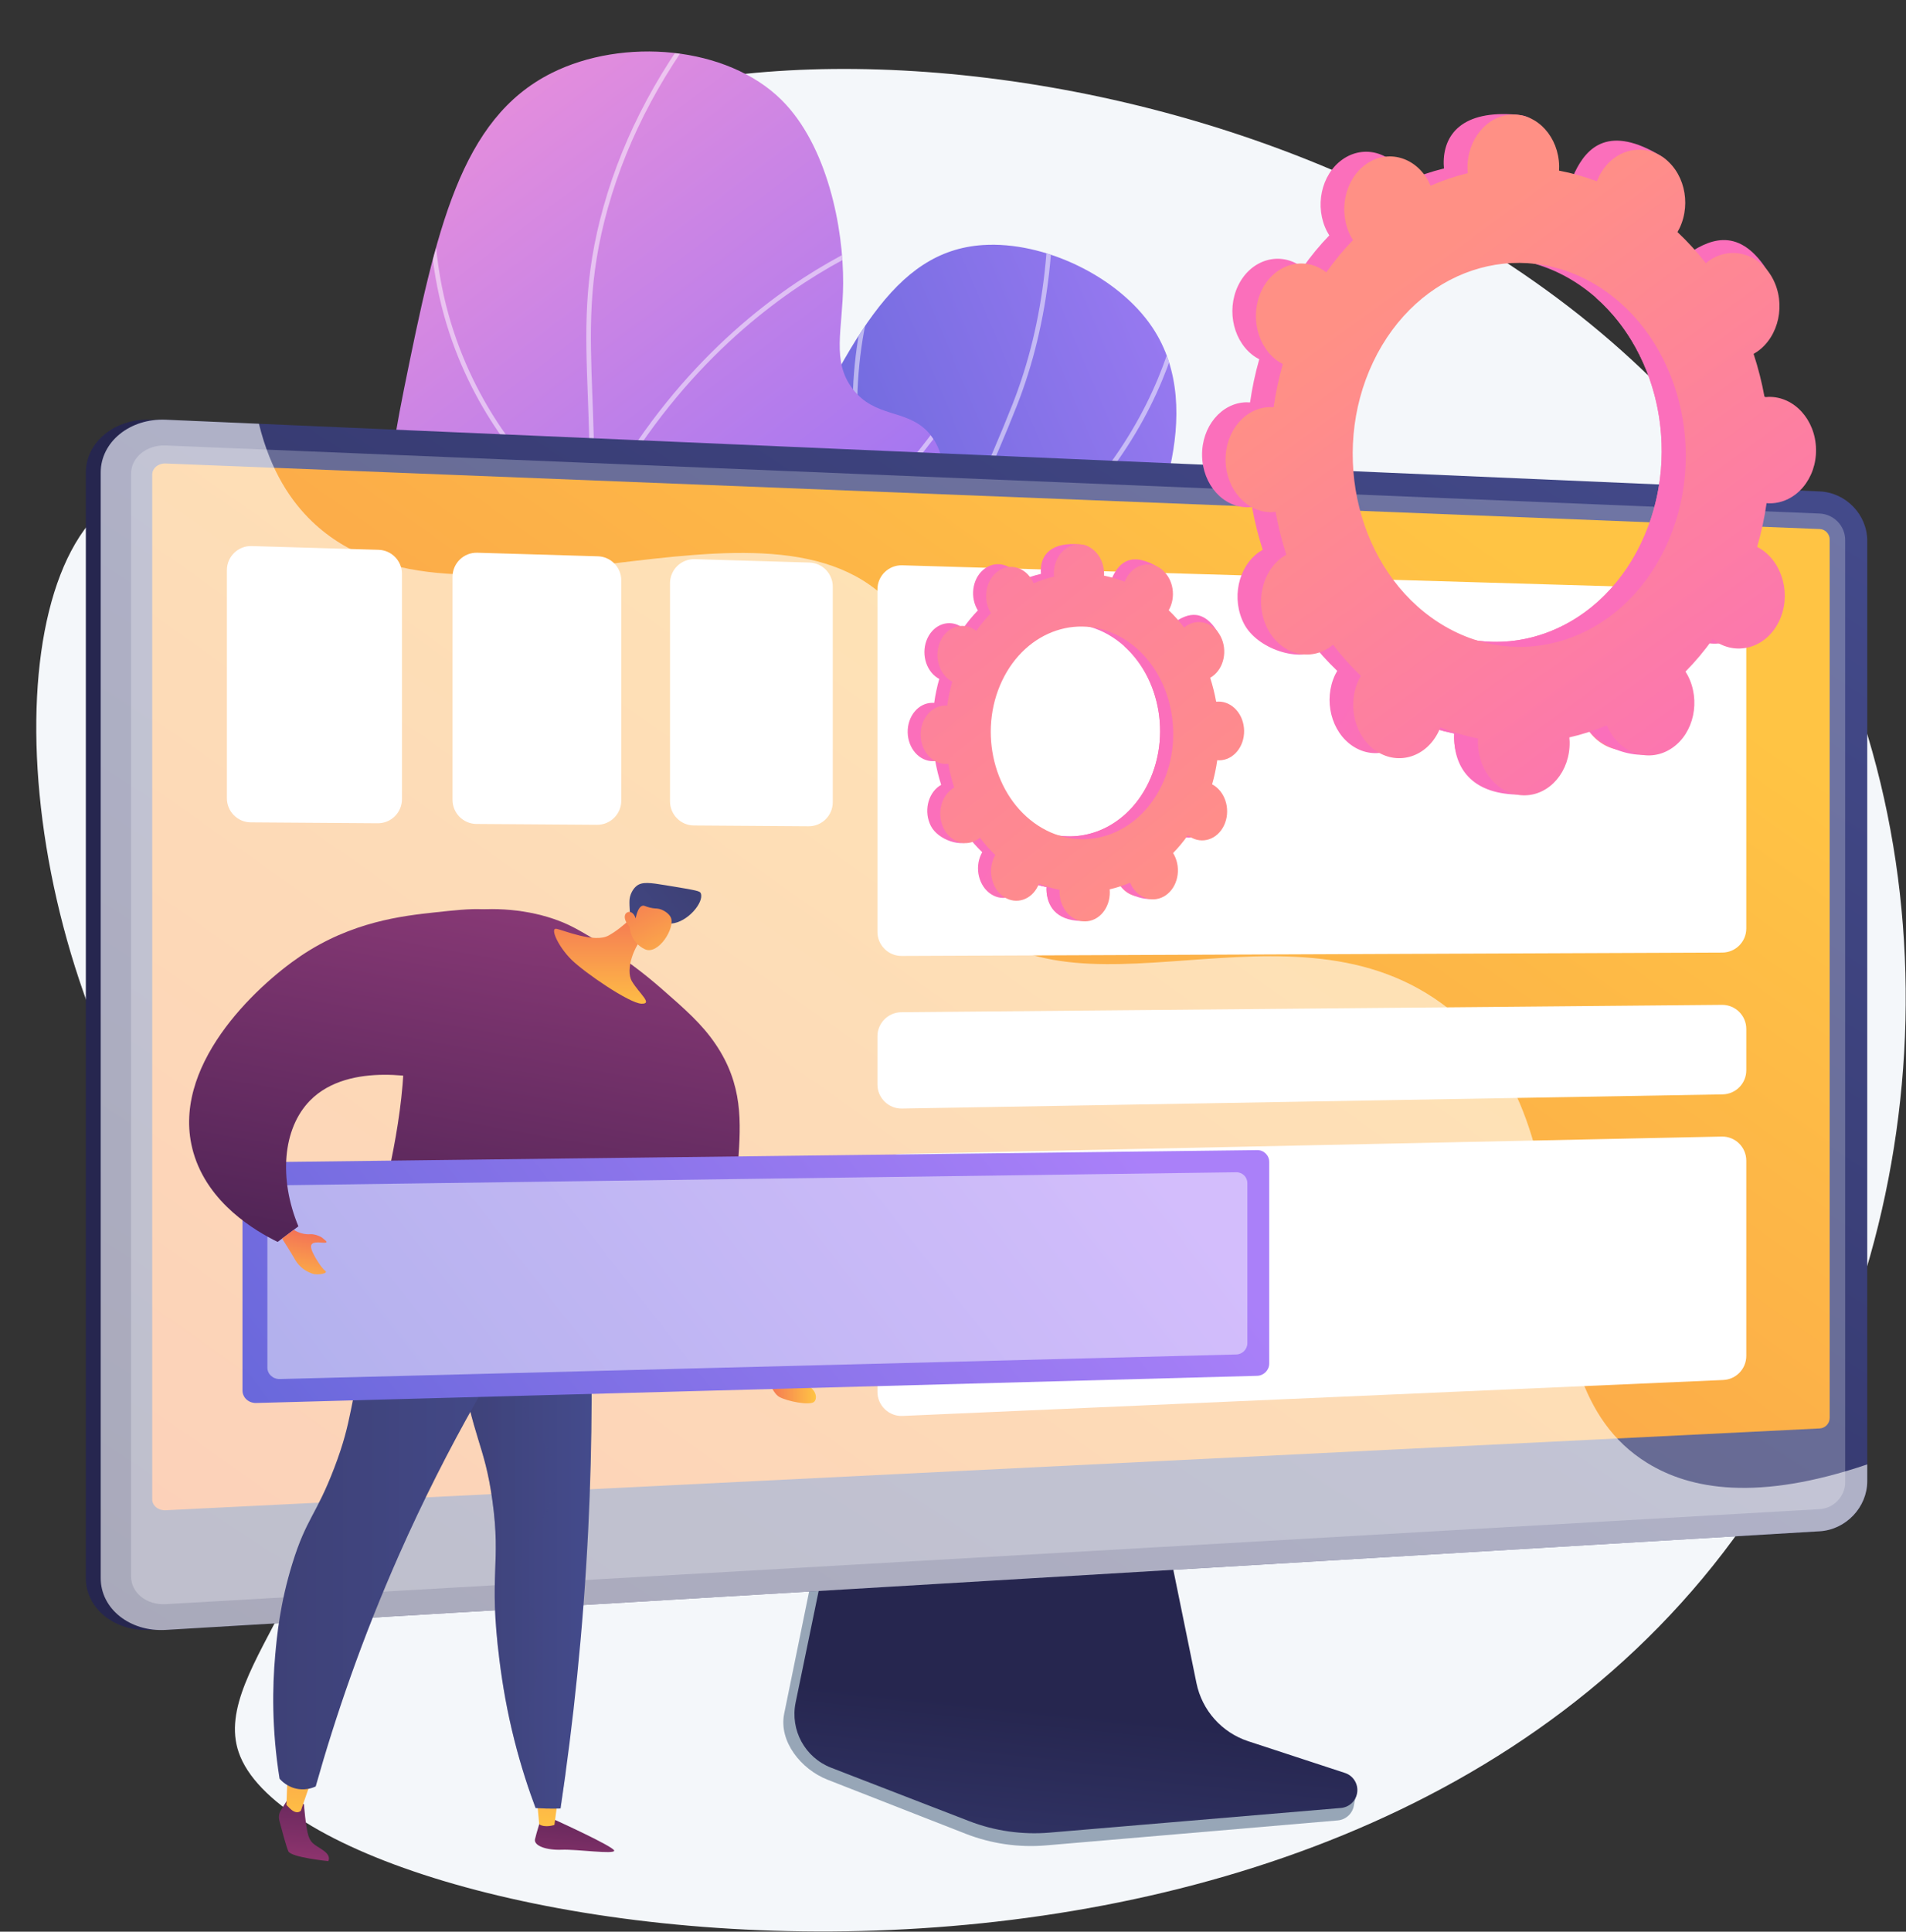 <?xml version="1.0" encoding="UTF-8" standalone="no"?>
<!DOCTYPE svg PUBLIC "-//W3C//DTD SVG 1.1//EN" "http://www.w3.org/Graphics/SVG/1.1/DTD/svg11.dtd">
<svg width="100%" height="100%" viewBox="0 0 2840 2877" version="1.1" xmlns="http://www.w3.org/2000/svg" xmlns:xlink="http://www.w3.org/1999/xlink" xml:space="preserve" xmlns:serif="http://www.serif.com/" style="fill-rule:evenodd;clip-rule:evenodd;stroke-linejoin:round;stroke-miterlimit:2;">
    <rect x="0" y="0" width="2840" height="2877" fill="#333333" stroke="none"/>
    <g transform="matrix(1,0,0,1,-385.757,-378.322)">
        <g>
            <path d="M1109.42,647.745C1015.87,781.673 1125.56,998.803 986.744,1099.53C851.615,1197.58 685.612,1036.86 558.262,1121.26C369.344,1246.46 403.844,1819.36 680.052,2175.32C763.117,2282.36 832.523,2324.01 863.262,2445.08C929.269,2705.04 697.288,2859.68 741.434,2988.25C840.834,3277.75 2369.53,3520.67 2982.91,2650.64C3269.39,2244.3 3312.25,1657.54 3056.29,1211.89C2593.78,406.617 1319.34,347.235 1109.42,647.745Z" style="fill:rgb(244,247,250);fill-rule:nonzero;"/>
            <g>
                <g>
                    <g>
                        <path id="SVGID_1_" d="M1077.28,1912.64C1236.5,1945.28 1443.43,1961.01 1653.31,1899.15C1706.87,1883.36 2037.76,1785.84 2025.71,1619.59C2021.47,1561.03 1978.26,1543.4 1971.38,1465.22C1963.24,1372.58 2018.69,1338.04 2069.23,1234.55C2099.38,1172.79 2187.64,992.07 2102.6,865.617C2051.79,790.052 1941.4,737.286 1850.35,743.295C1716.8,752.109 1651.04,885.648 1543.2,1113.79C1447.61,1316.03 1455.77,1371.9 1384.7,1516.17C1331.96,1623.23 1241.42,1767.11 1077.28,1912.64Z" style="fill:url(#_Linear1);fill-rule:nonzero;"/>
                        <g>
                            <clipPath id="_clip2">
                                <path d="M1077.28,1912.64C1236.5,1945.28 1443.43,1961.01 1653.31,1899.15C1706.87,1883.36 2037.76,1785.84 2025.71,1619.59C2021.47,1561.03 1978.26,1543.4 1971.38,1465.22C1963.24,1372.58 2018.69,1338.04 2069.23,1234.55C2099.38,1172.79 2187.64,992.07 2102.6,865.617C2051.79,790.052 1941.4,737.286 1850.35,743.295C1716.8,752.109 1651.04,885.648 1543.2,1113.79C1447.61,1316.03 1455.77,1371.9 1384.7,1516.17C1331.96,1623.23 1241.42,1767.11 1077.28,1912.64Z"/>
                            </clipPath>
                            <g clip-path="url(#_clip2)">
                                <g opacity="0.5">
                                    <path d="M829.402,1948.39C681.537,1948.39 532.594,1909.53 385.757,1832.54L388.918,1826.51C555.331,1913.77 724.386,1951.69 891.417,1939.28C1113.94,1922.71 1321.39,1813.54 1508.01,1614.79C1702.45,1407.73 1825.55,1155.35 1894.58,980.097C1942.41,858.678 1958.3,716.939 1941.81,558.818L1948.58,558.113C1965.18,717.332 1949.15,860.147 1900.92,982.59C1831.66,1158.4 1708.15,1411.61 1512.98,1619.45C1325.15,1819.48 1116.2,1929.37 891.923,1946.07C871.11,1947.62 850.268,1948.39 829.402,1948.39Z" style="fill:white;fill-rule:nonzero;"/>
                                    <path d="M1730.91,1323.53L1729.42,1320.49C1729.07,1319.77 1694.02,1247.57 1672.63,1143.66C1652.88,1047.69 1641.03,904.173 1696.78,765.513L1703.1,768.053C1648,905.074 1659.73,1047.09 1679.26,1142.1C1697.99,1233.2 1727.28,1299.68 1734.09,1314.42C2110.01,1130.68 2150.19,843.658 2153.53,759.885C2153.63,757.352 2153.67,756.444 2153.77,755.829L2160.49,756.913L2157.13,756.371L2160.49,756.89C2160.43,757.345 2160.4,758.449 2160.33,760.158C2156.94,845.118 2116.19,1136.73 1733.97,1322.06L1730.91,1323.53Z" style="fill:white;fill-rule:nonzero;"/>
                                    <path d="M1762.51,1665.99C1692.35,1665.99 1609.01,1652.91 1512.54,1616.83L1510.86,1616.2L1510.43,1614.45C1509.85,1612.06 1452.67,1371.66 1518.65,1073.08L1585.22,771.825L1591.87,773.294L1525.3,1074.55C1462.61,1358.24 1511.6,1588.85 1516.64,1611.1C1627.96,1652.47 1792.07,1688.06 1945.03,1624.75C2036.77,1586.78 2081.41,1530.52 2081.85,1529.95L2087.21,1534.14C2086.76,1534.72 2041.02,1592.39 1947.64,1631.04C1902.34,1649.79 1840.59,1665.99 1762.51,1665.99Z" style="fill:white;fill-rule:nonzero;"/>
                                </g>
                            </g>
                        </g>
                    </g>
                </g>
                <g>
                    <g>
                        <path id="SVGID_00000015339417139571719910000003139228734173462403_" d="M588.203,1998.43C680.002,1938.17 805.067,1836.1 881.825,1674.33C982.491,1462.16 911.625,1333.7 987.683,958.031C1035.77,720.498 1071.73,555.213 1207.58,487.151C1314.05,433.816 1469.11,446.572 1550.47,527.418C1618.11,594.639 1642.72,716.804 1642.07,800.829C1641.55,869.309 1624.22,916.074 1656.46,957.821C1689.41,1000.49 1735.27,987.587 1767.3,1020.52C1832.25,1087.3 1758.11,1258.04 1746.13,1285.63C1612.83,1592.59 1279.85,1757.2 1133.74,1827.26C1012.93,1885.18 828.91,1958.35 588.203,1998.43Z" style="fill:url(#_Linear3);fill-rule:nonzero;"/>
                        <g>
                            <clipPath id="_clip4">
                                <path d="M588.203,1998.43C680.002,1938.17 805.067,1836.1 881.825,1674.33C982.491,1462.16 911.625,1333.7 987.683,958.031C1035.77,720.498 1071.73,555.213 1207.58,487.151C1314.05,433.816 1469.11,446.572 1550.47,527.418C1618.11,594.639 1642.72,716.804 1642.07,800.829C1641.55,869.309 1624.22,916.074 1656.46,957.821C1689.41,1000.49 1735.27,987.587 1767.3,1020.52C1832.25,1087.3 1758.11,1258.04 1746.13,1285.63C1612.83,1592.59 1279.85,1757.2 1133.74,1827.26C1012.93,1885.18 828.91,1958.35 588.203,1998.43Z"/>
                            </clipPath>
                            <g clip-path="url(#_clip4)">
                                <g opacity="0.5">
                                    <path d="M487.738,2041.99L486.448,2035.3C632.51,2007.15 761.193,1965.65 868.922,1911.95C1027.76,1832.79 1136.14,1729.09 1191.04,1603.75C1234.05,1505.57 1243.68,1397.76 1257.01,1248.54C1267.65,1129.42 1264.45,1044.03 1261.63,968.697C1257.94,870.24 1255.02,792.474 1285.14,685.629C1315.7,577.205 1371.24,473.811 1450.22,378.322L1455.47,382.664C1377.1,477.414 1322,579.971 1291.69,687.477C1261.87,793.288 1264.76,870.582 1268.43,968.444C1271.26,1043.98 1274.47,1129.6 1263.79,1249.14C1250.9,1393.37 1240.73,1507.28 1197.28,1606.48C1141.72,1733.32 1032.27,1838.15 871.961,1918.05C763.677,1972.02 634.407,2013.72 487.738,2041.99Z" style="fill:white;fill-rule:nonzero;"/>
                                    <path d="M1267.56,1165.1L1264.35,1162.98C1263.63,1162.5 1191.51,1114.24 1127.44,1020.24C1068.3,933.492 1004,788.858 1033.49,592.492L1040.22,593.503C1011.06,787.688 1074.61,930.663 1133.06,1016.41C1188.79,1098.16 1250.45,1144.77 1264.94,1155.1C1366.15,953.848 1503.42,840.531 1601.02,780.83C1707.49,715.71 1791.22,698.503 1792.05,698.337L1793.38,705.013C1792.56,705.179 1709.78,722.23 1604.3,786.808C1506.98,846.392 1369.86,959.79 1269.27,1161.66L1267.56,1165.1Z" style="fill:white;fill-rule:nonzero;"/>
                                    <path d="M1229.65,1486.11L1228.63,1483.86C1228.06,1482.6 1170.44,1356.6 1087.96,1241.59C1005.92,1127.19 780.002,1053.02 777.73,1052.28L779.828,1045.8C782.122,1046.54 1010.16,1121.43 1093.5,1237.62C1170.28,1344.67 1225.59,1461.18 1233.78,1478.77C1367.01,1462.09 1527.4,1311.42 1638.82,1187.55C1760.55,1052.21 1851.6,918.776 1852.51,917.443L1858.14,921.273C1857.23,922.609 1765.91,1056.42 1643.88,1192.1C1479.69,1374.66 1341.15,1473.48 1232.11,1485.83L1229.65,1486.11Z" style="fill:white;fill-rule:nonzero;"/>
                                    <path d="M955.672,1896.84C934.12,1896.84 921.974,1896.22 921.6,1896.19L914.825,1895.83L919.17,1890.62C963.709,1837.2 987.097,1777.33 988.683,1712.65C989.953,1660.81 977.31,1605.72 951.103,1548.92C906.334,1451.89 836.582,1382.69 835.882,1382L840.656,1377.15C841.362,1377.84 911.896,1447.78 957.208,1545.9C998.603,1635.53 1026.79,1767.37 928.749,1889.65C956.099,1890.51 1063.47,1891.89 1202.49,1869.04C1350.83,1844.66 1566.58,1786.91 1752.01,1650.2L2112.14,1384.71L2116.18,1390.18L1756.05,1655.68C1569.48,1793.23 1352.55,1851.3 1203.41,1875.79C1092.93,1893.93 1002.3,1896.84 955.672,1896.84Z" style="fill:white;fill-rule:nonzero;"/>
                                </g>
                            </g>
                        </g>
                    </g>
                </g>
            </g>
            <g>
                <g>
                    <path d="M2240.86,2989C2201.39,2975.9 2171.89,2942.41 2163.57,2901.24L2106.13,2616.91L1614.71,2634.36L1554.23,2930.56C1545.76,2972.05 1579.67,3013.66 1618.72,3028.94L1824.32,3109.38C1862.56,3124.35 1903.66,3130.31 1944.51,3126.81L2379.02,3089.64C2391.72,3088.55 2401.91,3078.57 2403.39,3065.76C2404.87,3052.95 2413.76,3038.57 2401.65,3034.55L2240.86,2989Z" style="fill:rgb(151,166,183);fill-rule:nonzero;"/>
                    <path d="M2245.73,2971.7C2206.3,2958.78 2176.82,2925.7 2168.51,2885.05L2111.13,2604.3L1631.69,2621.55L1571.27,2914.02C1562.81,2954.99 1585.19,2996.06 1624.2,3011.15L1829.6,3090.58C1867.8,3105.35 1908.86,3111.24 1949.67,3107.79L2383.74,3071.08C2396.43,3070.01 2406.61,3060.15 2408.09,3047.5C2409.56,3034.86 2401.93,3022.92 2389.83,3018.95L2245.73,2971.7Z" style="fill:url(#_Linear5);fill-rule:nonzero;"/>
                </g>
                <g>
                    <g>
                        <path d="M610.563,2805.89C557.272,2809.06 513.675,2774.49 513.675,2728.8L513.675,1082.12C513.675,1036.43 557.272,1001.15 610.563,1003.46L3075.05,1110.24C3114.18,1111.93 3145.86,1144.92 3145.86,1183.78L3145.86,2584.28C3145.86,2623.13 3114.18,2656.63 3075.05,2658.97L610.563,2805.89Z" style="fill:url(#_Linear6);fill-rule:nonzero;"/>
                        <path d="M632.711,2805.89C579.42,2809.06 535.823,2774.49 535.823,2728.8L535.823,1082.12C535.823,1036.43 579.42,1001.15 632.711,1003.46L3097.2,1110.24C3136.33,1111.93 3168.01,1144.92 3168.01,1183.78L3168.01,2584.28C3168.01,2623.13 3136.33,2656.63 3097.2,2658.97L632.711,2805.89Z" style="fill:url(#_Linear7);fill-rule:nonzero;"/>
                        <path d="M3097.2,1143.2L632.712,1041.81C604.222,1040.64 581.059,1059.47 581.059,1083.86L581.059,2726.32C581.059,2750.72 604.223,2769.16 632.712,2767.53L3097.2,2626.01C3118.17,2624.8 3135.13,2606.93 3135.13,2586.08L3135.13,1182.51C3135.13,1161.66 3118.17,1144.06 3097.2,1143.2Z" style="fill:rgb(216,222,232);fill-opacity:0.3;fill-rule:nonzero;"/>
                        <path d="M632.711,2627.64C621.62,2628.18 612.586,2620.91 612.586,2611.42L612.586,1085.08C612.586,1075.59 621.62,1068.23 632.711,1068.67L3097.2,1166.27C3105.38,1166.6 3112.03,1173.48 3112.03,1181.62L3112.03,2490.32C3112.03,2498.45 3105.38,2505.4 3097.2,2505.81L632.711,2627.64Z" style="fill:url(#_Linear8);fill-rule:nonzero;"/>
                    </g>
                    <path d="M2839.92,2557.04C2632.58,2428.79 2777.4,2064.13 2544.56,1880.91C2309.81,1696.19 1979.48,1922.75 1815.05,1731.45C1692.61,1589.01 1835.87,1417.02 1718.96,1283.07C1535.62,1072.99 1066.29,1361.91 850.667,1154.96C820.052,1125.57 789.158,1080.99 771.575,1009.47L632.71,1003.46C579.419,1001.15 535.822,1036.43 535.822,1082.12L535.822,2728.8C535.822,2774.49 579.419,2809.06 632.71,2805.89L3097.2,2658.97C3136.33,2656.64 3168.01,2623.13 3168.01,2584.28L3168.01,2559.38C3004.37,2614.9 2904.33,2596.88 2839.92,2557.04Z" style="fill:white;fill-opacity:0.6;fill-rule:nonzero;"/>
                </g>
            </g>
            <g>
                <path d="M2952.93,1256.41L1730.14,1220.27C1709.9,1219.67 1693.17,1235.91 1693.17,1256.15L1693.17,1766.2C1693.17,1786.08 1709.34,1802.18 1729.23,1802.1L2952.02,1797.06C2971.79,1796.98 2987.78,1780.93 2987.78,1761.16L2987.78,1292.3C2987.78,1272.88 2972.34,1256.98 2952.93,1256.41Z" style="fill:white;fill-rule:nonzero;"/>
                <path d="M2951.55,1874.95L1728.76,1885.92C1709.06,1886.1 1693.17,1902.12 1693.17,1921.82L1693.17,1993.5C1693.17,2013.57 1709.63,2029.74 1729.7,2029.39L2952.49,2008.27C2972.08,2007.93 2987.78,1991.96 2987.78,1972.37L2987.78,1910.85C2987.78,1890.89 2971.51,1874.77 2951.55,1874.95Z" style="fill:white;fill-rule:nonzero;"/>
                <path d="M2951.11,2071.09L1728.32,2097C1708.79,2097.42 1693.17,2113.36 1693.17,2132.9L1693.17,2451.33C1693.17,2471.77 1710.22,2488.09 1730.65,2487.19L2953.44,2433.66C2972.64,2432.82 2987.78,2417.01 2987.78,2397.79L2987.78,2106.99C2987.78,2086.86 2971.24,2070.66 2951.11,2071.09Z" style="fill:white;fill-rule:nonzero;"/>
                <path d="M949.873,1197.2L760.794,1191.62C740.558,1191.02 723.829,1207.26 723.829,1227.5L723.829,1567.25C723.829,1586.98 739.752,1603.02 759.482,1603.15L948.561,1604.48C968.486,1604.62 984.715,1588.5 984.715,1568.58L984.715,1233.09C984.715,1213.68 969.279,1197.78 949.873,1197.2Z" style="fill:white;fill-rule:nonzero;"/>
                <path d="M1276.64,1206.86L1097,1201.55C1076.77,1200.95 1060.04,1217.2 1060.04,1237.44L1060.04,1569.61C1060.04,1589.34 1075.96,1605.37 1095.69,1605.51L1275.32,1606.76C1295.25,1606.9 1311.48,1590.79 1311.48,1570.86L1311.48,1242.75C1311.48,1223.34 1296.04,1207.44 1276.64,1206.86Z" style="fill:white;fill-rule:nonzero;"/>
                <path d="M1591.76,1216.18L1421.06,1211.13C1400.83,1210.53 1384.1,1226.77 1384.1,1247.02L1384.1,1571.87C1384.1,1591.6 1400.02,1607.64 1419.75,1607.78L1590.45,1608.97C1610.37,1609.11 1626.6,1593 1626.6,1573.07L1626.6,1252.07C1626.6,1232.65 1611.17,1216.75 1591.76,1216.18Z" style="fill:white;fill-rule:nonzero;"/>
            </g>
            <path d="M1793.66,1759.28C1788.98,1759.28 1785.17,1755.49 1785.15,1750.8C1785.13,1746.1 1788.93,1742.28 1793.63,1742.26L1834.49,1742.09L1834.53,1742.09C1839.21,1742.09 1843.02,1745.88 1843.04,1750.56C1843.06,1755.26 1839.26,1759.09 1834.56,1759.11L1793.7,1759.28C1793.69,1759.28 1793.67,1759.28 1793.66,1759.28ZM1875.39,1758.94C1870.7,1758.94 1866.89,1755.16 1866.88,1750.47C1866.86,1745.77 1870.65,1741.94 1875.35,1741.92L1916.21,1741.75L1916.24,1741.75C1920.93,1741.75 1924.73,1745.54 1924.75,1750.23C1924.77,1754.93 1920.98,1758.75 1916.28,1758.77L1875.42,1758.94C1875.41,1758.94 1875.4,1758.94 1875.39,1758.94ZM1957.1,1758.6C1952.42,1758.6 1948.61,1754.82 1948.59,1750.13C1948.57,1745.43 1952.37,1741.6 1957.07,1741.58L1997.93,1741.42C2002.56,1741.41 2006.46,1745.2 2006.48,1749.89C2006.5,1754.59 2002.7,1758.42 1998,1758.44L1957.14,1758.6L1957.1,1758.6ZM2038.83,1758.27C2034.14,1758.27 2030.34,1754.48 2030.32,1749.79C2030.3,1745.09 2034.09,1741.27 2038.79,1741.25L2079.65,1741.08L2079.68,1741.08C2084.37,1741.08 2088.18,1744.87 2088.19,1749.56C2088.21,1754.25 2084.42,1758.08 2079.72,1758.1L2038.86,1758.27L2038.83,1758.27ZM2120.55,1757.93C2115.86,1757.93 2112.05,1754.14 2112.03,1749.46C2112.01,1744.76 2115.81,1740.93 2120.51,1740.91L2161.37,1740.74L2161.41,1740.74C2166.09,1740.74 2169.9,1744.53 2169.92,1749.21C2169.94,1753.91 2166.14,1757.74 2161.44,1757.76L2120.58,1757.93L2120.55,1757.93ZM2202.27,1757.6C2197.58,1757.6 2193.78,1753.81 2193.76,1749.12C2193.74,1744.42 2197.53,1740.59 2202.23,1740.57L2243.09,1740.4L2243.13,1740.4C2247.81,1740.4 2251.62,1744.19 2251.64,1748.88C2251.66,1753.58 2247.86,1757.4 2243.16,1757.42L2202.3,1757.59C2202.29,1757.6 2202.28,1757.6 2202.27,1757.6ZM2283.99,1757.26C2279.3,1757.26 2275.49,1753.47 2275.47,1748.79C2275.45,1744.09 2279.25,1740.26 2283.95,1740.24L2324.81,1740.07L2324.85,1740.07C2329.53,1740.07 2333.34,1743.86 2333.36,1748.54C2333.38,1753.24 2329.58,1757.07 2324.88,1757.09L2284.02,1757.26C2284.01,1757.26 2283.99,1757.26 2283.99,1757.26ZM2365.71,1756.92C2361.02,1756.92 2357.22,1753.13 2357.2,1748.44C2357.18,1743.75 2360.97,1739.92 2365.67,1739.9L2406.53,1739.73L2406.56,1739.73C2411.25,1739.73 2415.05,1743.52 2415.08,1748.21C2415.1,1752.91 2411.3,1756.74 2406.6,1756.76L2365.74,1756.92L2365.71,1756.92ZM2447.43,1756.59C2442.74,1756.59 2438.93,1752.8 2438.92,1748.11C2438.9,1743.41 2442.69,1739.58 2447.39,1739.56L2488.25,1739.4L2488.29,1739.4C2492.97,1739.4 2496.78,1743.18 2496.8,1747.88C2496.82,1752.57 2493.02,1756.4 2488.32,1756.42L2447.46,1756.59L2447.43,1756.59ZM2529.14,1756.25C2524.46,1756.25 2520.65,1752.46 2520.63,1747.78C2520.61,1743.07 2524.41,1739.25 2529.11,1739.23L2569.97,1739.06L2570.01,1739.06C2574.69,1739.06 2578.5,1742.84 2578.52,1747.53C2578.54,1752.23 2574.74,1756.06 2570.04,1756.08L2529.18,1756.25L2529.14,1756.25ZM1753.43,1756.13C1751.84,1756.13 1750.24,1755.69 1748.81,1754.76C1740.62,1749.44 1735.73,1740.44 1735.73,1730.69L1735.73,1709.93C1735.73,1705.23 1739.54,1701.41 1744.24,1701.41C1748.94,1701.41 1752.75,1705.23 1752.75,1709.93L1752.75,1730.69C1752.75,1734.66 1754.74,1738.32 1758.08,1740.49C1762.02,1743.05 1763.14,1748.32 1760.58,1752.26C1758.95,1754.77 1756.22,1756.13 1753.43,1756.13ZM2610.87,1755.91C2606.18,1755.91 2602.38,1752.13 2602.36,1747.44C2602.34,1742.74 2606.13,1738.91 2610.83,1738.89L2651.69,1738.72L2651.73,1738.72C2656.41,1738.72 2660.22,1742.51 2660.24,1747.2C2660.26,1751.9 2656.46,1755.72 2651.76,1755.74L2610.9,1755.91L2610.87,1755.91ZM2692.59,1755.57C2687.9,1755.57 2684.09,1751.79 2684.07,1747.1C2684.05,1742.4 2687.85,1738.57 2692.55,1738.55L2733.41,1738.39C2737.97,1738.28 2741.94,1742.17 2741.96,1746.86C2741.98,1751.56 2738.18,1755.39 2733.48,1755.41L2692.62,1755.57L2692.59,1755.57ZM2774.31,1755.24C2769.62,1755.24 2765.82,1751.45 2765.8,1746.76C2765.78,1742.06 2769.57,1738.24 2774.27,1738.22L2815.14,1738.05L2815.17,1738.05C2819.85,1738.05 2823.66,1741.84 2823.68,1746.53C2823.7,1751.23 2819.9,1755.05 2815.2,1755.07L2774.34,1755.24L2774.31,1755.24ZM2856.03,1754.9C2851.34,1754.9 2847.53,1751.12 2847.51,1746.43C2847.49,1741.73 2851.29,1737.9 2855.99,1737.88L2896.85,1737.71L2896.89,1737.71C2901.57,1737.71 2905.38,1741.5 2905.4,1746.19C2905.42,1750.89 2901.62,1754.71 2896.92,1754.73L2856.06,1754.9L2856.03,1754.9ZM2934.04,1744.5C2932.61,1744.5 2931.15,1744.13 2929.82,1743.37C2925.74,1741.03 2924.33,1735.83 2926.67,1731.75C2927.67,1730 2928.21,1727.99 2928.21,1725.95L2928.21,1695.59C2928.21,1690.89 2932.02,1687.08 2936.72,1687.08C2941.42,1687.08 2945.23,1690.89 2945.23,1695.59L2945.23,1725.95C2945.23,1730.96 2943.91,1735.89 2941.43,1740.22C2939.86,1742.97 2936.99,1744.5 2934.04,1744.5ZM1744.24,1677.58C1739.54,1677.58 1735.73,1673.77 1735.73,1669.07L1735.73,1628.21C1735.73,1623.51 1739.54,1619.7 1744.24,1619.7C1748.94,1619.7 1752.75,1623.51 1752.75,1628.21L1752.75,1669.07C1752.75,1673.77 1748.94,1677.58 1744.24,1677.58ZM2936.72,1663.24C2932.02,1663.24 2928.21,1659.43 2928.21,1654.73L2928.21,1613.88C2928.21,1609.17 2932.02,1605.36 2936.72,1605.36C2941.42,1605.36 2945.23,1609.17 2945.23,1613.88L2945.23,1654.73C2945.23,1659.43 2941.42,1663.24 2936.72,1663.24ZM1744.24,1595.86C1739.54,1595.86 1735.73,1592.05 1735.73,1587.35L1735.73,1546.49C1735.73,1541.79 1739.54,1537.98 1744.24,1537.98C1748.94,1537.98 1752.75,1541.79 1752.75,1546.49L1752.75,1587.35C1752.75,1592.05 1748.94,1595.86 1744.24,1595.86ZM2936.72,1581.53C2932.02,1581.53 2928.21,1577.72 2928.21,1573.01L2928.21,1532.15C2928.21,1527.45 2932.02,1523.64 2936.72,1523.64C2941.42,1523.64 2945.23,1527.45 2945.23,1532.15L2945.23,1573.01C2945.23,1577.72 2941.42,1581.53 2936.72,1581.53ZM1744.24,1514.13C1739.54,1514.13 1735.73,1510.33 1735.73,1505.62L1735.73,1464.76C1735.73,1460.06 1739.54,1456.25 1744.24,1456.25C1748.94,1456.25 1752.75,1460.06 1752.75,1464.76L1752.75,1505.62C1752.75,1510.33 1748.94,1514.13 1744.24,1514.13ZM2936.72,1499.8C2932.02,1499.8 2928.21,1495.99 2928.21,1491.29L2928.21,1450.43C2928.21,1445.73 2932.02,1441.92 2936.72,1441.92C2941.42,1441.92 2945.23,1445.73 2945.23,1450.43L2945.23,1491.29C2945.23,1495.99 2941.42,1499.8 2936.72,1499.8ZM1744.24,1432.41C1739.54,1432.41 1735.73,1428.6 1735.73,1423.9L1735.73,1383.04C1735.73,1378.34 1739.54,1374.53 1744.24,1374.53C1748.94,1374.53 1752.75,1378.34 1752.75,1383.04L1752.75,1423.9C1752.75,1428.6 1748.94,1432.41 1744.24,1432.41ZM2936.72,1418.08C2932.02,1418.08 2928.21,1414.27 2928.21,1409.57L2928.21,1368.71C2928.21,1364.01 2932.02,1360.2 2936.72,1360.2C2941.42,1360.2 2945.23,1364.01 2945.23,1368.71L2945.23,1409.57C2945.23,1414.27 2941.42,1418.08 2936.72,1418.08ZM1744.24,1350.69C1739.54,1350.69 1735.73,1346.88 1735.73,1342.18L1735.73,1301.32C1735.73,1296.62 1739.54,1292.81 1744.24,1292.81C1748.94,1292.81 1752.75,1296.62 1752.75,1301.32L1752.75,1342.18C1752.75,1346.88 1748.94,1350.69 1744.24,1350.69ZM2936.72,1336.36C2932.02,1336.36 2928.21,1332.55 2928.21,1327.85L2928.21,1326.62C2928.21,1320.27 2923.22,1315.13 2916.86,1314.95L2908.37,1314.69C2903.68,1314.55 2899.98,1310.63 2900.12,1305.93C2900.26,1301.32 2904.04,1297.67 2908.62,1297.67C2908.71,1297.67 2908.79,1297.67 2908.88,1297.68L2917.37,1297.93C2932.99,1298.39 2945.23,1311 2945.23,1326.62L2945.23,1327.85C2945.23,1332.55 2941.42,1336.36 2936.72,1336.36ZM2867.78,1313.49C2867.7,1313.49 2867.61,1313.49 2867.53,1313.49L2826.69,1312.28C2821.99,1312.14 2818.29,1308.22 2818.43,1303.52C2818.57,1298.83 2822.4,1295.14 2827.19,1295.27L2868.03,1296.47C2872.73,1296.61 2876.43,1300.53 2876.29,1305.23C2876.15,1309.84 2872.37,1313.49 2867.78,1313.49ZM2786.1,1311.08C2786.02,1311.08 2785.93,1311.08 2785.84,1311.07L2745,1309.87C2740.3,1309.73 2736.61,1305.81 2736.75,1301.11C2736.88,1296.5 2740.67,1292.85 2745.25,1292.85C2745.33,1292.85 2745.42,1292.85 2745.51,1292.85L2786.35,1294.06C2791.05,1294.2 2794.74,1298.12 2794.6,1302.82C2794.47,1307.43 2790.68,1311.08 2786.1,1311.08ZM2704.41,1308.66C2704.33,1308.66 2704.24,1308.66 2704.16,1308.66L2663.32,1307.45C2658.62,1307.31 2654.92,1303.39 2655.06,1298.69C2655.2,1294 2659.04,1290.28 2663.82,1290.44L2704.66,1291.64C2709.36,1291.79 2713.06,1295.7 2712.92,1300.4C2712.78,1305.02 2709,1308.66 2704.41,1308.66ZM2622.73,1306.25C2622.64,1306.25 2622.56,1306.25 2622.47,1306.24L2581.63,1305.04C2576.93,1304.9 2573.24,1300.98 2573.38,1296.28C2573.52,1291.58 2577.26,1287.85 2582.14,1288.02L2622.98,1289.23C2627.68,1289.37 2631.37,1293.29 2631.23,1297.99C2631.1,1302.6 2627.31,1306.25 2622.73,1306.25ZM2541.04,1303.83C2540.96,1303.83 2540.87,1303.83 2540.79,1303.83L2499.95,1302.62C2495.25,1302.48 2491.55,1298.56 2491.69,1293.86C2491.83,1289.17 2495.67,1285.42 2500.45,1285.61L2541.29,1286.82C2545.99,1286.95 2549.69,1290.87 2549.55,1295.58C2549.41,1300.19 2545.63,1303.83 2541.04,1303.83ZM2459.36,1301.42C2459.27,1301.42 2459.19,1301.42 2459.1,1301.42L2418.26,1300.21C2413.56,1300.07 2409.87,1296.15 2410.01,1291.45C2410.14,1286.84 2413.93,1283.19 2418.51,1283.19C2418.59,1283.19 2418.68,1283.19 2418.76,1283.19L2459.61,1284.4C2464.3,1284.54 2468,1288.46 2467.86,1293.16C2467.72,1297.77 2463.94,1301.42 2459.36,1301.42ZM2377.67,1299C2377.59,1299 2377.5,1299 2377.42,1299L2336.58,1297.79C2331.88,1297.65 2328.18,1293.73 2328.32,1289.03C2328.46,1284.42 2332.24,1280.78 2336.82,1280.78C2336.91,1280.78 2336.99,1280.78 2337.08,1280.78L2377.92,1281.99C2382.62,1282.12 2386.32,1286.04 2386.18,1290.75C2386.04,1295.36 2382.26,1299 2377.67,1299ZM2295.99,1296.59C2295.9,1296.59 2295.82,1296.59 2295.73,1296.59L2254.89,1295.38C2250.19,1295.24 2246.5,1291.32 2246.64,1286.62C2246.77,1282.01 2250.55,1278.36 2255.14,1278.36C2255.22,1278.36 2255.31,1278.36 2255.39,1278.36L2296.24,1279.57C2300.93,1279.71 2304.63,1283.63 2304.49,1288.33C2304.35,1292.94 2300.57,1296.59 2295.99,1296.59ZM2214.3,1294.18C2214.22,1294.18 2214.13,1294.18 2214.05,1294.17L2173.2,1292.97C2168.51,1292.83 2164.81,1288.91 2164.95,1284.21C2165.09,1279.6 2168.87,1275.95 2173.45,1275.95C2173.54,1275.95 2173.62,1275.95 2173.71,1275.95L2214.55,1277.16C2219.25,1277.3 2222.95,1281.22 2222.81,1285.92C2222.67,1290.53 2218.89,1294.18 2214.3,1294.18ZM2132.62,1291.76C2132.53,1291.76 2132.45,1291.76 2132.36,1291.76L2091.52,1290.55C2086.82,1290.41 2083.12,1286.49 2083.26,1281.79C2083.4,1277.18 2087.18,1273.53 2091.77,1273.53C2091.85,1273.53 2091.94,1273.53 2092.02,1273.53L2132.87,1274.74C2137.56,1274.88 2141.26,1278.8 2141.12,1283.5C2140.98,1288.11 2137.2,1291.76 2132.62,1291.76ZM2050.93,1289.35C2050.85,1289.35 2050.76,1289.35 2050.67,1289.34L2009.83,1288.13C2005.13,1288 2001.44,1284.08 2001.58,1279.38C2001.72,1274.68 2005.49,1271.05 2010.34,1271.12L2051.18,1272.33C2055.88,1272.47 2059.57,1276.39 2059.43,1281.09C2059.3,1285.7 2055.51,1289.35 2050.93,1289.35ZM1969.25,1286.93C1969.16,1286.93 1969.08,1286.93 1968.99,1286.93L1928.15,1285.72C1923.45,1285.58 1919.75,1281.66 1919.89,1276.96C1920.03,1272.27 1923.81,1268.62 1928.65,1268.71L1969.49,1269.91C1974.19,1270.05 1977.89,1273.97 1977.75,1278.67C1977.61,1283.29 1973.83,1286.93 1969.25,1286.93ZM1887.56,1284.52C1887.48,1284.52 1887.39,1284.52 1887.3,1284.51L1846.46,1283.31C1841.77,1283.16 1838.07,1279.25 1838.21,1274.55C1838.35,1269.85 1842.12,1266.2 1846.97,1266.29L1887.81,1267.5C1892.51,1267.64 1896.2,1271.56 1896.06,1276.26C1895.93,1280.87 1892.14,1284.52 1887.56,1284.52ZM1805.88,1282.1C1805.79,1282.1 1805.71,1282.1 1805.62,1282.1L1764.78,1280.89C1760.13,1280.76 1756.34,1276.9 1756.41,1272.25C1756.48,1267.6 1760.15,1263.87 1764.8,1263.87C1764.93,1263.87 1765.27,1263.88 1765.4,1263.88L1806.12,1265.08C1810.82,1265.22 1814.52,1269.14 1814.38,1273.84C1814.24,1278.45 1810.46,1282.1 1805.88,1282.1Z" style="fill:white;fill-rule:nonzero;"/>
            <g>
                <path d="M1213.92,3089.38C1213.92,3089.38 1299.47,3128.26 1300.87,3134.47C1302.27,3140.67 1245.85,3132.39 1222.82,3133.28C1199.79,3134.18 1180.84,3127.37 1182.93,3117.62C1185.01,3107.86 1193.07,3083.32 1193.07,3083.32L1213.92,3089.38Z" style="fill:url(#_Linear9);fill-rule:nonzero;"/>
                <path d="M1217.05,3057.82L1211.84,3096.34C1211.84,3096.34 1198.3,3101.16 1189.2,3095.46L1185.32,3053.22L1217.05,3057.82Z" style="fill:url(#_Linear10);fill-rule:nonzero;"/>
                <path d="M814.151,3058.75L804.2,3074.72C801.417,3079.19 800.587,3084.57 801.921,3089.66C805.401,3102.94 812.351,3128.83 815.382,3135.58C819.508,3144.78 874.873,3150.24 874.873,3150.24C874.873,3150.24 879.81,3143.29 868.315,3134.9C856.821,3126.51 849.432,3125.19 845.375,3112.81C841.319,3100.42 838.612,3065.4 838.612,3065.4L814.151,3058.75Z" style="fill:url(#_Linear11);fill-rule:nonzero;"/>
                <path d="M855.571,3018.15C851.936,3021.05 834.154,3075.02 834.154,3075.02C834.154,3075.02 828.399,3082.38 817.464,3071.52C806.532,3060.65 812.516,3066.64 812.516,3066.64L814.567,3013.56L855.571,3018.15Z" style="fill:url(#_Linear12);fill-rule:nonzero;"/>
                <path d="M1264.12,2283.95C1268.63,2398.85 1268.82,2523.69 1262.21,2657.05C1254.76,2807.22 1239.8,2946.02 1220.95,3071.85C1213.94,3072.07 1206.58,3072.11 1198.89,3071.89C1193.69,3071.75 1188.66,3071.49 1183.8,3071.16C1174.01,3045.07 1162.45,3010.76 1152.1,2969.78C1141.21,2926.69 1134.64,2888.03 1129.96,2851.07C1113.49,2720.93 1132.8,2709.58 1119.42,2613.13C1107.58,2527.71 1090.74,2524.38 1070.97,2403.1C1049.53,2271.51 1065.49,2251.77 1073.26,2244.64C1106.31,2214.28 1183.96,2234.95 1264.12,2283.95Z" style="fill:url(#_Linear13);fill-rule:nonzero;"/>
                <path d="M1073.26,2244.64C1104.79,2215.68 1176.89,2233.21 1253.04,2277.41C1165.43,2372.06 1155.88,2433.46 1166.38,2473.3C1178.25,2518.33 1214.34,2531.3 1214.2,2580.53C1214.03,2641.04 1159.43,2657.06 1160.59,2721.09C1161.36,2763.43 1185.35,2762.99 1191.02,2815.28C1197.72,2877.15 1166.37,2898.47 1176.53,2944.25C1180.9,2963.94 1193.36,2989.67 1228.87,3016.18C1226.31,3034.98 1223.69,3053.59 1220.95,3071.85C1213.95,3072.07 1206.58,3072.11 1198.89,3071.89C1193.69,3071.75 1188.66,3071.49 1183.8,3071.16C1174.01,3045.07 1162.45,3010.76 1152.1,2969.78C1141.21,2926.69 1134.64,2888.03 1129.96,2851.07C1113.49,2720.93 1132.8,2709.58 1119.42,2613.13C1107.58,2527.71 1090.75,2524.37 1070.98,2403.1C1049.53,2271.51 1065.49,2251.77 1073.26,2244.64Z" style="fill:url(#_Linear14);fill-rule:nonzero;"/>
                <path d="M1209.86,2282.02C1134.42,2392.39 1053.06,2529.76 980.3,2694.18C925.314,2818.43 885.434,2935.09 856.154,3039.06C852.192,3040.89 842.846,3044.55 830.903,3042.98C814.613,3040.82 804.851,3030.42 802.299,3027.52C790.382,2952.99 791.696,2889.87 795.74,2844.31C798.33,2815.14 802.913,2766.57 821.505,2706.6C842.33,2639.43 856.646,2635.66 883.815,2564.59C912.013,2490.83 905.183,2472.42 932.187,2380.12C943.281,2342.2 961.852,2285.76 992.495,2218.26C1064.95,2239.52 1137.4,2260.77 1209.86,2282.02Z" style="fill:url(#_Linear15);fill-rule:nonzero;"/>
                <path d="M1558.12,2422.1C1543.61,2444.66 1493.68,2442.02 1459.58,2429.83C1379.85,2401.32 1328.82,2299.92 1324.33,2219.23C1323.37,2201.9 1323.98,2184.97 1320.47,2184.45C1311.64,2183.15 1288.95,2287.91 1271.15,2376.72C1256.84,2381.96 1235.14,2387.52 1210.34,2383.46C1169.75,2376.81 1164.92,2351.59 1119.53,2335.15C1093.05,2325.56 1067.1,2325.54 1015.2,2325.49C956.609,2325.44 954.995,2332.67 943.71,2327.43C943.71,2327.43 940.919,2325.9 938.517,2324.17C896.794,2294.22 1016.15,2066.55 981.789,1856.49C977.969,1833.14 972.113,1809.16 985.153,1785.79C1018.85,1725.4 1152.03,1716.89 1234.54,1756.63C1257.16,1767.52 1295.03,1791.36 1328.86,1816.48C1342.38,1826.51 1356.44,1837.75 1371.11,1850.56C1406.68,1881.63 1431.44,1903.26 1451.85,1933.28C1534.13,2054.34 1439.04,2155.23 1513.68,2310.04C1539.34,2363.27 1573.31,2398.47 1558.12,2422.1Z" style="fill:url(#_Linear16);fill-rule:nonzero;"/>
                <path d="M1336.89,1734.81C1336.89,1734.81 1315.47,1759.14 1292.45,1771.74C1271.64,1783.13 1225.78,1763.94 1215.17,1761.69C1204.56,1759.44 1217.29,1788.01 1237.31,1807.71C1257.33,1827.4 1323.51,1872.44 1341.36,1873.2C1359.2,1873.95 1338.48,1858.32 1327.52,1840.12C1316.56,1821.92 1332.01,1784.29 1345.84,1772.69C1359.68,1761.1 1336.89,1734.81 1336.89,1734.81Z" style="fill:url(#_Linear17);fill-rule:nonzero;"/>
                <path d="M1526.04,2421.28C1526.04,2421.28 1556.81,2435.99 1578.6,2439.07C1600.38,2442.14 1605.11,2459.54 1599.07,2465.94C1593.02,2472.33 1558.36,2465.33 1546.76,2458.81C1535.17,2452.29 1526.04,2421.28 1526.04,2421.28Z" style="fill:url(#_Linear18);fill-rule:nonzero;"/>
                <g>
                    <path d="M1386.12,1753.84C1410.42,1752 1434.98,1722.06 1430.02,1708.99C1428.6,1705.26 1425.44,1704.67 1377.86,1696.83C1354.23,1692.94 1342.42,1691.33 1334.26,1697.86C1329.27,1701.85 1325.38,1708.95 1324.15,1715.67C1323.52,1719.12 1323.49,1723.88 1324.08,1733.36C1324.61,1741.77 1324.45,1741.4 1324.67,1743.88C1325.19,1749.85 1326.82,1760.34 1332.64,1774.89C1335.06,1772.24 1338.27,1769.06 1342.32,1765.93C1343.88,1764.73 1350.05,1760.07 1357.06,1757.25C1369.12,1752.39 1378.23,1754.44 1386.12,1753.84Z" style="fill:url(#_Linear19);fill-rule:nonzero;"/>
                    <path d="M1323.76,1758.68C1323.76,1758.68 1324.84,1781.93 1346.75,1792.14C1366.37,1801.29 1392.42,1760.32 1385.25,1744.68C1382.86,1739.46 1375.46,1733.78 1367.88,1732.02C1363.4,1730.98 1361.2,1731.88 1353.91,1730.04C1347.19,1728.34 1345.89,1726.78 1343.29,1727.3C1340.05,1727.96 1335.91,1731.65 1332.82,1746.1C1331.21,1740.46 1327.64,1736.68 1323.77,1736.45C1323.15,1736.41 1321.37,1736.59 1319.9,1737.53C1314.59,1740.93 1315.63,1749.55 1323.76,1758.68Z" style="fill:url(#_Linear20);fill-rule:nonzero;"/>
                </g>
                <g>
                    <path d="M2259.03,2091.26L767.498,2109.39C756.223,2109.53 747.075,2118.2 747.075,2128.77L747.075,2449.32C747.075,2459.89 756.223,2468.21 767.498,2467.91L2259.03,2427.43C2268.94,2427.16 2276.96,2418.92 2276.96,2409.03L2276.96,2108.96C2276.96,2099.07 2268.94,2091.15 2259.03,2091.26Z" style="fill:url(#_Linear21);fill-rule:nonzero;"/>
                    <path d="M2227.91,2124.27L802.802,2143.65C792.514,2143.8 784.168,2151.74 784.168,2161.39L784.168,2415.25C784.168,2424.9 792.514,2432.52 802.802,2432.25L2227.91,2395.65C2237,2395.41 2244.36,2387.88 2244.36,2378.81L2244.36,2140.46C2244.36,2131.39 2236.99,2124.15 2227.91,2124.27Z" style="fill:white;fill-opacity:0.48;fill-rule:nonzero;"/>
                </g>
                <path d="M799.459,2228.01C766.606,2211.9 695.68,2170.66 673.874,2094.69C637.569,1968.22 766.686,1847.59 833.346,1802.45C909.773,1750.69 986.571,1742.34 1033.24,1737.26C1091.14,1730.96 1126.49,1727.11 1153.03,1748.85C1221.68,1805.07 1180.41,1990.59 1112.46,2009.68C1090.21,2015.93 1081.79,1999.66 1035.17,1988.43C1019.99,1984.77 906.683,1957.48 847.762,2017.41C806.523,2059.36 801.256,2134.54 830.373,2204.82C820.068,2212.55 809.763,2220.28 799.459,2228.01Z" style="fill:url(#_Linear22);fill-rule:nonzero;"/>
                <path d="M806.09,2223.04L823.484,2209.99C823.484,2209.99 834.397,2217.55 847.734,2216.51C855.003,2215.95 864.65,2220.32 866.824,2222.62C868.998,2224.93 879.13,2230.48 864.627,2229.03C850.127,2227.58 847.799,2231.62 849.819,2238.87C851.839,2246.12 863.94,2266.4 870.086,2270.75C876.232,2275.1 858.601,2277.99 851.356,2275.34C844.111,2272.68 832.518,2267.85 824.066,2252.15C820.983,2246.43 806.09,2223.04 806.09,2223.04Z" style="fill:url(#_Linear23);fill-rule:nonzero;"/>
            </g>
            <g>
                <path d="M2138.87,1620.17C2157.07,1632.03 2179.95,1624.6 2189.96,1603.56C2199.98,1582.52 2193.33,1555.85 2175.11,1544C2174.17,1543.39 2173.2,1542.86 2172.24,1542.35C2175.62,1530.51 2178.18,1518.52 2179.89,1506.44C2180.93,1506.53 2181.98,1506.6 2183.04,1506.58C2203.84,1506.3 2220.35,1486.49 2219.91,1462.33C2219.47,1438.16 2202.26,1418.82 2181.47,1419.13C2180.38,1419.14 2179.31,1419.24 2178.25,1419.36C2176.08,1407.23 2173.11,1395.31 2169.36,1383.7C2170.31,1383.16 2171.26,1382.6 2172.19,1381.95C2189.97,1369.6 2195.66,1342.76 2184.89,1322.01C2174.12,1301.27 2150.99,1294.48 2133.23,1306.84C2132.32,1307.48 2131.46,1308.17 2130.62,1308.88C2123.6,1299.68 2115.91,1291.06 2107.6,1283.09C2108.18,1282.07 2108.76,1281.04 2109.27,1279.95C2119.27,1258.88 2132.34,1236.04 2114.01,1224.59C2071.65,1198.14 2053.49,1216.35 2043.51,1237.4C2042.99,1238.49 2042.55,1239.6 2042.12,1240.72C2031.94,1236.72 2021.63,1233.69 2011.27,1231.64C2011.34,1230.43 2011.39,1229.22 2011.37,1227.98C2010.93,1203.9 2017.34,1191.4 1996.59,1189.27C1951.37,1184.62 1936.13,1205.23 1936.56,1229.29C1936.59,1230.55 1936.68,1231.79 1936.79,1233.01C1926.44,1235.45 1916.28,1238.83 1906.4,1243.1C1905.93,1241.99 1905.44,1240.88 1904.88,1239.8C1894.2,1219.16 1871.26,1212.43 1853.65,1224.76C1836.04,1237.09 1830.42,1263.8 1841.07,1284.43C1841.62,1285.49 1842.22,1286.48 1842.83,1287.47C1835.03,1295.52 1827.73,1304.37 1820.99,1313.94C1820.12,1313.26 1819.23,1312.59 1818.3,1311.98C1800.29,1300.27 1777.66,1307.76 1767.77,1328.71C1757.88,1349.66 1764.44,1376.14 1782.44,1387.87C1783.38,1388.48 1784.33,1389.01 1785.28,1389.51C1781.94,1401.28 1779.42,1413.21 1777.73,1425.22C1776.69,1425.14 1775.66,1425.07 1774.61,1425.08C1754.08,1425.38 1737.8,1445.07 1738.23,1469.06C1738.65,1493.05 1755.64,1512.28 1776.16,1512.01C1777.24,1511.99 1778.29,1511.89 1779.34,1511.78C1781.48,1523.84 1784.42,1535.7 1788.13,1547.25C1787.19,1547.79 1786.25,1548.34 1785.33,1548.98C1767.76,1561.21 1762.15,1587.86 1772.78,1608.53C1783.42,1629.19 1818.67,1641.47 1836.27,1629.26C1837.17,1628.63 1825.64,1622.53 1826.48,1621.83C1833.43,1631.02 1841.06,1639.64 1849.31,1647.63C1848.73,1648.64 1848.16,1649.66 1847.64,1650.75C1837.73,1671.67 1844.31,1698.21 1862.35,1710.04C1880.4,1721.88 1903.09,1714.51 1913.03,1693.57C1913.54,1692.49 1913.99,1691.38 1914.41,1690.27C1924.55,1694.33 1934.83,1697.42 1945.17,1699.55C1945.1,1700.75 1945.05,1701.97 1945.08,1703.2C1945.51,1727.26 1962.59,1746.61 1983.25,1746.41C2003.92,1746.2 2020.33,1726.51 2019.9,1702.42C2019.87,1701.16 2019.78,1699.92 2019.67,1698.69C2030.05,1696.32 2040.24,1693.01 2050.17,1688.79C2050.64,1689.91 2051.13,1691.02 2051.69,1692.1C2062.42,1712.87 2085.49,1719.79 2103.22,1707.55C2120.97,1695.3 2126.64,1668.51 2115.89,1647.73C2115.34,1646.66 2114.74,1645.66 2114.13,1644.67C2121.99,1636.62 2129.35,1627.77 2136.16,1618.19C2137.04,1618.88 2137.93,1619.56 2138.87,1620.17ZM1912.82,1603.6C1847.27,1560.75 1823.38,1464.44 1859.37,1388.35C1895.41,1312.17 1977.9,1284.88 2043.71,1327.55C2109.65,1370.3 2133.75,1466.98 2097.46,1543.34C2061.2,1619.62 1978.5,1646.53 1912.82,1603.6Z" style="fill:url(#_Linear24);fill-rule:nonzero;"/>
                <path d="M2183.04,1506.58C2203.84,1506.3 2220.35,1486.49 2219.91,1462.33C2219.47,1438.16 2202.26,1418.82 2181.47,1419.13C2180.38,1419.14 2179.31,1419.25 2178.25,1419.36C2176.08,1407.23 2173.11,1395.31 2169.36,1383.7C2170.31,1383.16 2171.26,1382.6 2172.19,1381.95C2189.97,1369.6 2211.99,1337.99 2199.43,1318.42C2175.62,1281.3 2150.99,1294.48 2133.23,1306.84C2132.32,1307.48 2131.46,1308.17 2130.62,1308.88C2123.6,1299.68 2115.91,1291.06 2107.6,1283.09C2108.18,1282.07 2108.75,1281.04 2109.27,1279.95C2114.71,1268.48 2115.19,1255.39 2111.6,1243.93C2094.47,1276.06 2077.57,1308.33 2060.98,1340.8C2113.6,1388.09 2130.37,1474.08 2097.46,1543.34C2069.59,1601.98 2014.26,1631.4 1960.32,1622.38C1957.92,1629.12 1955.56,1635.9 1952.98,1642.55C1946,1660.61 1938.07,1678.19 1930.13,1695.74C1935.12,1697.24 1940.14,1698.51 1945.17,1699.54C1945.1,1700.75 1945.05,1701.96 1945.07,1703.2C1945.51,1727.26 1958.6,1748.85 1996.04,1749.99C2016.77,1750.62 2020.33,1726.51 2019.9,1702.41C2019.87,1701.15 2019.78,1699.92 2019.67,1698.69C2030.04,1696.31 2040.24,1693.01 2050.16,1688.79C2050.64,1689.91 2051.13,1691.02 2051.69,1692.1C2062.42,1712.87 2099.66,1724.61 2117.41,1712.36C2135.16,1700.11 2126.64,1668.51 2115.89,1647.73C2115.34,1646.66 2114.74,1645.66 2114.13,1644.67C2121.99,1636.62 2129.35,1627.77 2136.16,1618.18C2137.04,1618.88 2137.93,1619.55 2138.87,1620.17C2157.07,1632.03 2179.95,1624.6 2189.97,1603.56C2199.98,1582.52 2193.33,1555.84 2175.11,1544C2174.17,1543.38 2173.2,1542.85 2172.24,1542.34C2175.62,1530.51 2178.18,1518.51 2179.89,1506.44C2180.93,1506.52 2181.98,1506.59 2183.04,1506.58Z" style="fill:url(#_Linear25);fill-rule:nonzero;"/>
                <path d="M2158.45,1624.36C2176.65,1636.22 2199.55,1628.79 2209.57,1607.75C2219.59,1586.7 2212.94,1560.02 2194.71,1548.16C2193.76,1547.55 2192.8,1547.02 2191.83,1546.51C2195.22,1534.67 2197.77,1522.67 2199.49,1510.59C2200.53,1510.68 2201.58,1510.75 2202.64,1510.74C2223.45,1510.46 2239.97,1490.64 2239.53,1466.47C2239.1,1442.3 2221.87,1422.95 2201.07,1423.26C2199.98,1423.27 2198.91,1423.37 2197.85,1423.49C2195.68,1411.36 2192.7,1399.43 2188.95,1387.82C2189.9,1387.28 2190.86,1386.71 2191.78,1386.07C2209.58,1373.72 2215.27,1346.87 2204.49,1326.11C2193.71,1305.36 2170.57,1298.57 2152.8,1310.94C2151.89,1311.57 2151.03,1312.26 2150.18,1312.97C2143.17,1303.77 2135.47,1295.15 2127.15,1287.17C2127.74,1286.15 2128.31,1285.12 2128.83,1284.03C2138.83,1262.96 2132.19,1236.34 2114,1224.59C2095.83,1212.85 2073.01,1220.41 2063.02,1241.47C2062.51,1242.56 2062.06,1243.67 2061.63,1244.79C2051.45,1240.79 2041.14,1237.76 2030.77,1235.7C2030.83,1234.49 2030.88,1233.28 2030.86,1232.05C2030.43,1207.95 2013.31,1188.73 1992.63,1189.1C1971.97,1189.47 1955.58,1209.29 1956.02,1233.35C1956.04,1234.61 1956.13,1235.85 1956.24,1237.07C1945.89,1239.52 1935.72,1242.89 1925.83,1247.16C1925.36,1246.05 1924.87,1244.94 1924.32,1243.87C1913.63,1223.21 1890.68,1216.48 1873.05,1228.82C1855.44,1241.14 1849.81,1267.86 1860.47,1288.5C1861.02,1289.56 1861.62,1290.55 1862.23,1291.54C1854.43,1299.6 1847.12,1308.44 1840.38,1318.02C1839.5,1317.34 1838.62,1316.66 1837.68,1316.06C1819.66,1304.34 1797.02,1311.84 1787.12,1332.79C1777.23,1353.75 1783.8,1380.23 1801.81,1391.97C1802.74,1392.58 1803.69,1393.1 1804.65,1393.61C1801.3,1405.38 1798.78,1417.32 1797.09,1429.33C1796.05,1429.24 1795.02,1429.17 1793.97,1429.19C1773.42,1429.49 1757.13,1449.18 1757.56,1473.18C1757.99,1497.18 1774.98,1516.41 1795.52,1516.14C1796.6,1516.12 1797.65,1516.03 1798.7,1515.91C1800.85,1527.97 1803.79,1539.84 1807.5,1551.39C1806.55,1551.93 1805.61,1552.49 1804.69,1553.12C1787.12,1565.35 1781.5,1592.02 1792.14,1612.68C1802.79,1633.36 1825.68,1640.23 1843.28,1628.01C1844.18,1627.38 1845.03,1626.69 1845.87,1625.99C1852.82,1635.19 1860.45,1643.81 1868.71,1651.8C1868.13,1652.81 1867.56,1653.84 1867.05,1654.92C1857.12,1675.85 1863.71,1702.4 1881.76,1714.24C1899.82,1726.08 1922.53,1718.71 1932.46,1697.77C1932.98,1696.68 1933.42,1695.57 1933.85,1694.46C1944,1698.52 1954.28,1701.62 1964.62,1703.74C1964.56,1704.95 1964.51,1706.16 1964.53,1707.4C1964.96,1731.47 1982.06,1750.82 2002.73,1750.62C2023.41,1750.42 2039.83,1730.72 2039.4,1706.62C2039.37,1705.36 2039.28,1704.12 2039.17,1702.89C2049.55,1700.52 2059.75,1697.21 2069.68,1692.99C2070.16,1694.11 2070.65,1695.22 2071.21,1696.3C2081.94,1717.08 2105.03,1724 2122.77,1711.76C2140.53,1699.5 2146.21,1672.71 2135.45,1651.92C2134.9,1650.86 2134.3,1649.85 2133.68,1648.86C2141.55,1640.81 2148.91,1631.96 2155.72,1622.37C2156.61,1623.06 2157.5,1623.74 2158.45,1624.36ZM1932.27,1607.76C1866.67,1564.89 1842.77,1468.56 1878.79,1392.45C1914.84,1316.25 1997.38,1288.96 2063.23,1331.64C2129.21,1374.41 2153.32,1471.12 2117.01,1547.5C2080.73,1623.8 1997.99,1650.71 1932.27,1607.76Z" style="fill:url(#_Linear26);fill-rule:nonzero;"/>
            </g>
            <g>
                <g>
                    <path d="M2906.72,1326.61C2940.12,1348 2982.13,1334.44 3000.53,1296.27C3018.95,1258.08 3006.72,1209.79 2973.25,1188.45C2971.51,1187.35 2969.74,1186.4 2967.97,1185.48C2974.19,1164.02 2978.87,1142.26 2982.02,1120.37C2983.93,1120.52 2985.86,1120.64 2987.82,1120.6C3026.03,1119.92 3056.4,1083.86 3055.6,1040.06C3054.79,996.259 3023.13,961.392 2984.92,962.181C2982.92,962.223 2980.96,962.417 2979.01,962.647C2975.03,940.696 2969.56,919.135 2962.67,898.152C2964.43,897.16 2966.18,896.13 2967.88,894.949C3000.55,872.35 3011,823.635 2991.21,786.19C2971.42,748.77 2928.95,736.836 2896.37,759.484C2894.7,760.644 2893.13,761.914 2891.58,763.206C2878.72,746.665 2864.62,731.182 2849.38,716.886C2850.45,715.035 2851.5,713.158 2852.45,711.175C2870.77,672.893 2894.73,631.328 2861.12,610.936C2783.54,563.856 2750.32,597.092 2732.07,635.317C2731.13,637.297 2730.31,639.318 2729.53,641.344C2710.93,634.297 2692.1,629 2673.17,625.468C2673.29,623.282 2673.38,621.09 2673.34,618.86C2672.55,575.362 2684.26,552.675 2646.36,549.205C2563.89,541.655 2536.12,579.131 2536.91,622.523C2536.95,624.792 2537.12,627.018 2537.33,629.233C2518.48,633.813 2499.98,640.066 2481.99,647.937C2481.14,645.945 2480.25,643.961 2479.23,642.023C2459.81,604.992 2418.1,593.272 2386.1,615.799C2354.13,638.301 2343.92,686.484 2363.27,723.466C2364.26,725.362 2365.35,727.145 2366.45,728.908C2352.3,743.537 2339.05,759.57 2326.82,776.907C2325.24,775.689 2323.64,774.495 2321.94,773.416C2289.27,752.597 2248.28,766.422 2230.36,804.253C2212.45,842.06 2224.34,889.596 2256.94,910.471C2258.63,911.554 2260.35,912.486 2262.08,913.385C2256.02,934.6 2251.45,956.095 2248.39,977.713C2246.52,977.573 2244.65,977.46 2242.74,977.498C2205.58,978.267 2176.11,1013.84 2176.89,1056.96C2177.67,1100.09 2208.39,1134.51 2245.56,1133.85C2247.51,1133.81 2249.42,1133.63 2251.32,1133.4C2255.2,1155.09 2260.53,1176.4 2267.25,1197.16C2265.53,1198.13 2263.83,1199.14 2262.17,1200.29C2230.35,1222.41 2220.18,1270.38 2239.44,1307.49C2258.71,1344.62 2322.62,1366.55 2354.55,1344.48C2356.18,1343.35 2335.26,1332.42 2336.78,1331.15C2349.39,1347.67 2363.24,1363.16 2378.22,1377.51C2377.16,1379.33 2376.13,1381.18 2375.2,1383.13C2357.2,1420.85 2369.15,1468.63 2401.91,1489.9C2434.72,1511.19 2475.98,1497.87 2494.06,1460.1C2494.99,1458.14 2495.8,1456.14 2496.58,1454.13C2515.04,1461.42 2533.75,1466.98 2552.59,1470.79C2552.47,1472.96 2552.38,1475.15 2552.42,1477.38C2553.2,1520.79 2584.35,1555.68 2622.02,1555.3C2659.74,1554.91 2689.71,1519.31 2688.92,1475.79C2688.88,1473.51 2688.71,1471.28 2688.5,1469.05C2707.46,1464.74 2726.1,1458.74 2744.25,1451.09C2745.11,1453.11 2746.01,1455.11 2747.03,1457.07C2766.66,1494.59 2808.88,1507.06 2841.37,1484.87C2873.89,1462.66 2884.3,1414.17 2864.59,1376.6C2863.58,1374.67 2862.47,1372.86 2861.35,1371.07C2875.76,1356.47 2889.26,1340.43 2901.74,1323.04C2903.35,1324.28 2904.99,1325.51 2906.72,1326.61ZM2493.69,1297.86C2374.52,1221.04 2331.15,1047.82 2396.5,910.388C2462,772.631 2612.26,722.159 2732.45,798.239C2853.14,874.644 2897.32,1049.34 2830.8,1187.84C2764.44,1326.01 2613.36,1375 2493.69,1297.86Z" style="fill:url(#_Linear27);fill-rule:nonzero;"/>
                    <path d="M2987.82,1120.6C3026.03,1119.92 3056.4,1083.86 3055.6,1040.06C3054.79,996.257 3023.13,961.39 2984.92,962.18C2982.92,962.221 2980.96,962.416 2979.01,962.645C2975.03,940.692 2969.56,919.135 2962.67,898.15C2964.43,897.159 2966.18,896.128 2967.88,894.946C3000.55,872.348 3041.02,814.763 3017.93,779.475C2974.17,712.579 2928.95,736.833 2896.37,759.481C2894.7,760.641 2893.13,761.91 2891.58,763.201C2878.72,746.659 2864.62,731.179 2849.38,716.881C2850.45,715.03 2851.5,713.154 2852.45,711.172C2862.42,690.34 2863.3,666.636 2856.72,645.959C2825.32,704.372 2794.38,763.007 2764.03,821.949C2860.39,906.797 2891.13,1062.22 2830.8,1187.84C2779.78,1294.07 2678.62,1347.53 2580.2,1331.5C2575.82,1343.66 2571.52,1355.91 2566.83,1367.92C2554.1,1400.53 2539.65,1432.28 2525.19,1463.96C2534.28,1466.65 2543.42,1468.93 2552.59,1470.78C2552.47,1472.96 2552.38,1475.15 2552.42,1477.37C2553.2,1520.79 2577.06,1559.73 2645.35,1561.75C2683.2,1562.88 2689.71,1519.31 2688.92,1475.78C2688.88,1473.51 2688.71,1471.28 2688.51,1469.05C2707.47,1464.74 2726.1,1458.74 2744.25,1451.09C2745.11,1453.11 2746.01,1455.11 2747.03,1457.07C2766.66,1494.59 2834.85,1515.74 2867.36,1493.55C2899.91,1471.34 2884.3,1414.16 2864.59,1376.6C2863.58,1374.67 2862.47,1372.86 2861.35,1371.07C2875.76,1356.47 2889.26,1340.42 2901.74,1323.04C2903.35,1324.28 2904.99,1325.51 2906.72,1326.61C2940.12,1348 2982.13,1334.43 3000.53,1296.27C3018.95,1258.08 3006.72,1209.78 2973.24,1188.45C2971.51,1187.35 2969.74,1186.39 2967.97,1185.48C2974.18,1164.02 2978.87,1142.26 2982.01,1120.37C2983.93,1120.52 2985.86,1120.64 2987.82,1120.6Z" style="fill:url(#_Linear28);fill-rule:nonzero;"/>
                    <path d="M2942.64,1334.1C2976.08,1355.5 3018.15,1341.93 3036.58,1303.74C3055.01,1265.53 3042.77,1217.21 3009.25,1195.86C3007.52,1194.75 3005.75,1193.8 3003.97,1192.88C3010.19,1171.41 3014.89,1149.64 3018.03,1127.73C3019.95,1127.88 3021.88,1128 3023.84,1127.96C3062.1,1127.29 3092.51,1091.21 3091.71,1047.38C3090.9,1003.55 3059.2,968.655 3020.94,969.439C3018.94,969.481 3016.98,969.674 3015.03,969.904C3011.03,947.937 3005.57,926.364 2998.67,905.366C3000.42,904.373 3002.17,903.342 3003.88,902.161C3036.59,879.553 3047.06,830.808 3027.23,793.336C3007.43,755.891 2964.9,743.942 2932.28,766.601C2930.6,767.762 2929.03,769.032 2927.48,770.324C2914.6,753.77 2900.49,738.277 2885.23,723.969C2886.3,722.117 2887.35,720.239 2888.3,718.255C2906.64,679.951 2894.47,631.881 2861.12,610.932C2827.82,590.007 2786.04,604.087 2767.77,642.334C2766.83,644.314 2766.01,646.336 2765.23,648.364C2746.6,641.31 2727.74,636.007 2708.8,632.471C2708.91,630.283 2709,628.09 2708.97,625.858C2708.17,582.333 2676.89,547.91 2639.15,548.971C2601.45,550.029 2571.57,586.087 2572.36,629.506C2572.4,631.776 2572.58,634.004 2572.78,636.219C2553.91,640.8 2535.39,647.055 2517.37,654.929C2516.52,652.935 2515.63,650.951 2514.61,649.011C2495.16,611.954 2453.4,600.221 2421.36,622.759C2389.36,645.272 2379.13,693.484 2398.5,730.492C2399.5,732.388 2400.58,734.174 2401.69,735.938C2387.52,750.574 2374.26,766.615 2362.01,783.962C2360.43,782.743 2358.82,781.548 2357.12,780.468C2324.41,759.631 2283.37,773.461 2265.43,811.313C2247.5,849.141 2259.4,896.708 2292.04,917.6C2293.73,918.684 2295.46,919.617 2297.19,920.517C2291.12,941.745 2286.55,963.252 2283.48,984.884C2281.61,984.744 2279.73,984.631 2277.83,984.669C2240.61,985.434 2211.11,1021.03 2211.89,1064.18C2212.67,1107.33 2243.43,1141.77 2280.65,1141.12C2282.59,1141.08 2284.51,1140.9 2286.41,1140.68C2290.3,1162.37 2295.63,1183.7 2302.36,1204.47C2300.64,1205.44 2298.94,1206.45 2297.27,1207.61C2265.41,1229.74 2255.23,1277.74 2274.52,1314.86C2293.81,1352.02 2335.34,1364.28 2367.28,1342.2C2368.92,1341.06 2370.46,1339.82 2371.98,1338.56C2384.61,1355.09 2398.47,1370.59 2413.47,1384.95C2412.41,1386.77 2411.38,1388.62 2410.45,1390.58C2392.42,1428.32 2404.39,1476.13 2437.19,1497.42C2470.04,1518.73 2511.35,1505.4 2529.45,1467.6C2530.39,1465.64 2531.2,1463.64 2531.98,1461.63C2550.46,1468.93 2569.2,1474.5 2588.05,1478.31C2587.94,1480.49 2587.85,1482.68 2587.89,1484.9C2588.68,1528.35 2619.85,1563.26 2657.57,1562.88C2695.34,1562.5 2725.36,1526.88 2724.56,1483.33C2724.52,1481.05 2724.35,1478.82 2724.14,1476.59C2743.13,1472.28 2761.79,1466.28 2779.96,1458.63C2780.82,1460.64 2781.72,1462.65 2782.75,1464.61C2802.4,1502.15 2844.68,1514.64 2877.2,1492.44C2909.77,1470.22 2920.19,1421.7 2900.45,1384.1C2899.44,1382.18 2898.34,1380.36 2897.21,1378.57C2911.64,1363.96 2925.16,1347.91 2937.65,1330.51C2939.27,1331.76 2940.91,1332.99 2942.64,1334.1ZM2529.09,1305.26C2409.77,1228.38 2366.35,1055.06 2431.78,917.54C2497.36,779.705 2647.81,729.22 2768.14,805.363C2888.99,881.832 2933.23,1056.64 2866.63,1195.22C2800.18,1333.47 2648.91,1382.48 2529.09,1305.26Z" style="fill:url(#_Linear29);fill-rule:nonzero;"/>
                </g>
            </g>
        </g>
    </g>
    <defs>
        <linearGradient id="_Linear1" x1="0" y1="0" x2="1" y2="0" gradientUnits="userSpaceOnUse" gradientTransform="matrix(-897.444,375.092,-375.092,-897.444,2461.45,1023.54)"><stop offset="0" style="stop-color:rgb(170,128,249);stop-opacity:1"/><stop offset="1" style="stop-color:rgb(97,101,215);stop-opacity:1"/><stop offset="1" style="stop-color:rgb(97,101,215);stop-opacity:1"/></linearGradient>
        <linearGradient id="_Linear3" x1="0" y1="0" x2="1" y2="0" gradientUnits="userSpaceOnUse" gradientTransform="matrix(612.572,794.325,-794.325,612.572,742.585,837.754)"><stop offset="0" style="stop-color:rgb(227,141,221);stop-opacity:1"/><stop offset="0" style="stop-color:rgb(227,141,221);stop-opacity:1"/><stop offset="1" style="stop-color:rgb(149,113,246);stop-opacity:1"/></linearGradient>
        <linearGradient id="_Linear5" x1="0" y1="0" x2="1" y2="0" gradientUnits="userSpaceOnUse" gradientTransform="matrix(61.276,-592.337,592.337,61.276,1933.46,3522.03)"><stop offset="0" style="stop-color:rgb(68,75,140);stop-opacity:1"/><stop offset="1" style="stop-color:rgb(38,38,79);stop-opacity:1"/><stop offset="1" style="stop-color:rgb(38,38,79);stop-opacity:1"/></linearGradient>
        <linearGradient id="_Linear6" x1="0" y1="0" x2="1" y2="0" gradientUnits="userSpaceOnUse" gradientTransform="matrix(-646.807,74.893,-74.893,-646.807,1508.22,1869.3)"><stop offset="0" style="stop-color:rgb(68,75,140);stop-opacity:1"/><stop offset="0.39" style="stop-color:rgb(56,60,116);stop-opacity:1"/><stop offset="1" style="stop-color:rgb(38,38,79);stop-opacity:1"/><stop offset="1" style="stop-color:rgb(38,38,79);stop-opacity:1"/></linearGradient>
        <linearGradient id="_Linear7" x1="0" y1="0" x2="1" y2="0" gradientUnits="userSpaceOnUse" gradientTransform="matrix(-1736.16,2641.69,-2641.69,-1736.16,2609.03,681.499)"><stop offset="0" style="stop-color:rgb(68,75,140);stop-opacity:1"/><stop offset="1" style="stop-color:rgb(38,38,79);stop-opacity:1"/><stop offset="1" style="stop-color:rgb(38,38,79);stop-opacity:1"/></linearGradient>
        <linearGradient id="_Linear8" x1="0" y1="0" x2="1" y2="0" gradientUnits="userSpaceOnUse" gradientTransform="matrix(-2028.92,2975.3,-2975.3,-2028.92,2386.82,1018.59)"><stop offset="0" style="stop-color:rgb(255,196,68);stop-opacity:1"/><stop offset="1" style="stop-color:rgb(243,111,86);stop-opacity:1"/><stop offset="1" style="stop-color:rgb(243,111,86);stop-opacity:1"/></linearGradient>
        <linearGradient id="_Linear9" x1="0" y1="0" x2="1" y2="0" gradientUnits="userSpaceOnUse" gradientTransform="matrix(-21.253,270.495,-270.495,-21.253,1255.37,2954.48)"><stop offset="0" style="stop-color:rgb(49,25,68);stop-opacity:1"/><stop offset="1" style="stop-color:rgb(160,57,118);stop-opacity:1"/></linearGradient>
        <linearGradient id="_Linear10" x1="0" y1="0" x2="1" y2="0" gradientUnits="userSpaceOnUse" gradientTransform="matrix(3.864,-280.149,280.149,3.864,1200.5,3105.07)"><stop offset="0" style="stop-color:rgb(255,196,68);stop-opacity:1"/><stop offset="1" style="stop-color:rgb(243,111,86);stop-opacity:1"/><stop offset="1" style="stop-color:rgb(243,111,86);stop-opacity:1"/></linearGradient>
        <linearGradient id="_Linear11" x1="0" y1="0" x2="1" y2="0" gradientUnits="userSpaceOnUse" gradientTransform="matrix(-21.253,270.49,-270.49,-21.253,853.733,2922.92)"><stop offset="0" style="stop-color:rgb(49,25,68);stop-opacity:1"/><stop offset="1" style="stop-color:rgb(160,57,118);stop-opacity:1"/></linearGradient>
        <linearGradient id="_Linear12" x1="0" y1="0" x2="1" y2="0" gradientUnits="userSpaceOnUse" gradientTransform="matrix(3.864,-280.159,280.159,3.864,832.42,3099.99)"><stop offset="0" style="stop-color:rgb(255,196,68);stop-opacity:1"/><stop offset="1" style="stop-color:rgb(243,111,86);stop-opacity:1"/><stop offset="1" style="stop-color:rgb(243,111,86);stop-opacity:1"/></linearGradient>
        <linearGradient id="_Linear13" x1="0" y1="0" x2="1" y2="0" gradientUnits="userSpaceOnUse" gradientTransform="matrix(-207.137,2.5367e-14,-2.5367e-14,-207.137,1267.36,2651.23)"><stop offset="0" style="stop-color:rgb(68,75,140);stop-opacity:1"/><stop offset="1" style="stop-color:rgb(62,65,119);stop-opacity:1"/><stop offset="1" style="stop-color:rgb(62,65,119);stop-opacity:1"/></linearGradient>
        <linearGradient id="_Linear14" x1="0" y1="0" x2="1" y2="0" gradientUnits="userSpaceOnUse" gradientTransform="matrix(-207.136,2.53669e-14,-2.53669e-14,-207.136,1267.36,2651.24)"><stop offset="0" style="stop-color:rgb(68,75,140);stop-opacity:0.3"/><stop offset="1" style="stop-color:rgb(62,65,119);stop-opacity:0.3"/><stop offset="1" style="stop-color:rgb(62,65,119);stop-opacity:0.3"/></linearGradient>
        <linearGradient id="_Linear15" x1="0" y1="0" x2="1" y2="0" gradientUnits="userSpaceOnUse" gradientTransform="matrix(-416.988,5.10664e-14,-5.10664e-14,-416.988,1209.85,2630.81)"><stop offset="0" style="stop-color:rgb(68,75,140);stop-opacity:1"/><stop offset="1" style="stop-color:rgb(62,65,119);stop-opacity:1"/><stop offset="1" style="stop-color:rgb(62,65,119);stop-opacity:1"/></linearGradient>
        <linearGradient id="_Linear16" x1="0" y1="0" x2="1" y2="0" gradientUnits="userSpaceOnUse" gradientTransform="matrix(153.602,-869.44,869.44,153.602,1180.73,2613.92)"><stop offset="0" style="stop-color:rgb(49,25,68);stop-opacity:1"/><stop offset="1" style="stop-color:rgb(137,57,118);stop-opacity:1"/></linearGradient>
        <linearGradient id="_Linear17" x1="0" y1="0" x2="1" y2="0" gradientUnits="userSpaceOnUse" gradientTransform="matrix(1.02483e-14,-167.367,167.367,1.02483e-14,1280.82,1890.05)"><stop offset="0" style="stop-color:rgb(255,196,68);stop-opacity:1"/><stop offset="1" style="stop-color:rgb(243,111,86);stop-opacity:1"/><stop offset="1" style="stop-color:rgb(243,111,86);stop-opacity:1"/></linearGradient>
        <linearGradient id="_Linear18" x1="0" y1="0" x2="1" y2="0" gradientUnits="userSpaceOnUse" gradientTransform="matrix(-75.451,9.24012e-15,-9.24012e-15,-75.451,1601.49,2444.87)"><stop offset="0" style="stop-color:rgb(255,196,68);stop-opacity:1"/><stop offset="1" style="stop-color:rgb(243,111,86);stop-opacity:1"/><stop offset="1" style="stop-color:rgb(243,111,86);stop-opacity:1"/></linearGradient>
        <linearGradient id="_Linear19" x1="0" y1="0" x2="1" y2="0" gradientUnits="userSpaceOnUse" gradientTransform="matrix(148.571,-124.751,124.751,148.571,1254.2,1819.93)"><stop offset="0" style="stop-color:rgb(68,75,140);stop-opacity:1"/><stop offset="1" style="stop-color:rgb(62,65,119);stop-opacity:1"/><stop offset="1" style="stop-color:rgb(62,65,119);stop-opacity:1"/></linearGradient>
        <linearGradient id="_Linear20" x1="0" y1="0" x2="1" y2="0" gradientUnits="userSpaceOnUse" gradientTransform="matrix(-78.25,-152.152,152.152,-78.25,1399.12,1841.81)"><stop offset="0" style="stop-color:rgb(255,196,68);stop-opacity:1"/><stop offset="1" style="stop-color:rgb(243,111,86);stop-opacity:1"/><stop offset="1" style="stop-color:rgb(243,111,86);stop-opacity:1"/></linearGradient>
        <linearGradient id="_Linear21" x1="0" y1="0" x2="1" y2="0" gradientUnits="userSpaceOnUse" gradientTransform="matrix(-1122.22,896.223,-896.223,-1122.22,1946.17,1922.13)"><stop offset="0" style="stop-color:rgb(170,128,249);stop-opacity:1"/><stop offset="1" style="stop-color:rgb(97,101,215);stop-opacity:1"/><stop offset="1" style="stop-color:rgb(97,101,215);stop-opacity:1"/></linearGradient>
        <linearGradient id="_Linear22" x1="0" y1="0" x2="1" y2="0" gradientUnits="userSpaceOnUse" gradientTransform="matrix(153.601,-869.439,869.439,153.601,822.117,2550.57)"><stop offset="0" style="stop-color:rgb(49,25,68);stop-opacity:1"/><stop offset="1" style="stop-color:rgb(137,57,118);stop-opacity:1"/></linearGradient>
        <linearGradient id="_Linear23" x1="0" y1="0" x2="1" y2="0" gradientUnits="userSpaceOnUse" gradientTransform="matrix(16.701,-94.535,94.535,16.701,828.711,2304.53)"><stop offset="0" style="stop-color:rgb(255,196,68);stop-opacity:1"/><stop offset="1" style="stop-color:rgb(243,111,86);stop-opacity:1"/><stop offset="1" style="stop-color:rgb(243,111,86);stop-opacity:1"/></linearGradient>
        <linearGradient id="_Linear24" x1="0" y1="0" x2="1" y2="0" gradientUnits="userSpaceOnUse" gradientTransform="matrix(-301.747,-176.857,176.857,-301.747,2280.43,1638.61)"><stop offset="0" style="stop-color:rgb(255,144,133);stop-opacity:1"/><stop offset="1" style="stop-color:rgb(251,111,187);stop-opacity:1"/></linearGradient>
        <linearGradient id="_Linear25" x1="0" y1="0" x2="1" y2="0" gradientUnits="userSpaceOnUse" gradientTransform="matrix(67.692,30.461,-30.461,67.692,1906.68,1433.91)"><stop offset="0" style="stop-color:rgb(255,144,133);stop-opacity:1"/><stop offset="1" style="stop-color:rgb(251,111,187);stop-opacity:1"/></linearGradient>
        <linearGradient id="_Linear26" x1="0" y1="0" x2="1" y2="0" gradientUnits="userSpaceOnUse" gradientTransform="matrix(-770.494,-975.958,975.958,-770.494,2209.62,1737.07)"><stop offset="0" style="stop-color:rgb(255,144,133);stop-opacity:1"/><stop offset="1" style="stop-color:rgb(251,111,187);stop-opacity:1"/></linearGradient>
        <linearGradient id="_Linear27" x1="0" y1="0" x2="1" y2="0" gradientUnits="userSpaceOnUse" gradientTransform="matrix(-547.582,-320.943,320.943,-547.582,3163.33,1362.14)"><stop offset="0" style="stop-color:rgb(255,144,133);stop-opacity:1"/><stop offset="1" style="stop-color:rgb(251,111,187);stop-opacity:1"/></linearGradient>
        <linearGradient id="_Linear28" x1="0" y1="0" x2="1" y2="0" gradientUnits="userSpaceOnUse" gradientTransform="matrix(123.2,55.44,-55.44,123.2,2484.05,989.54)"><stop offset="0" style="stop-color:rgb(255,144,133);stop-opacity:1"/><stop offset="1" style="stop-color:rgb(251,111,187);stop-opacity:1"/></linearGradient>
        <linearGradient id="_Linear29" x1="0" y1="0" x2="1" y2="0" gradientUnits="userSpaceOnUse" gradientTransform="matrix(599.554,818.311,-818.311,599.554,2464.2,799.388)"><stop offset="0" style="stop-color:rgb(255,144,133);stop-opacity:1"/><stop offset="1" style="stop-color:rgb(251,111,187);stop-opacity:1"/></linearGradient>
    </defs>
</svg>
